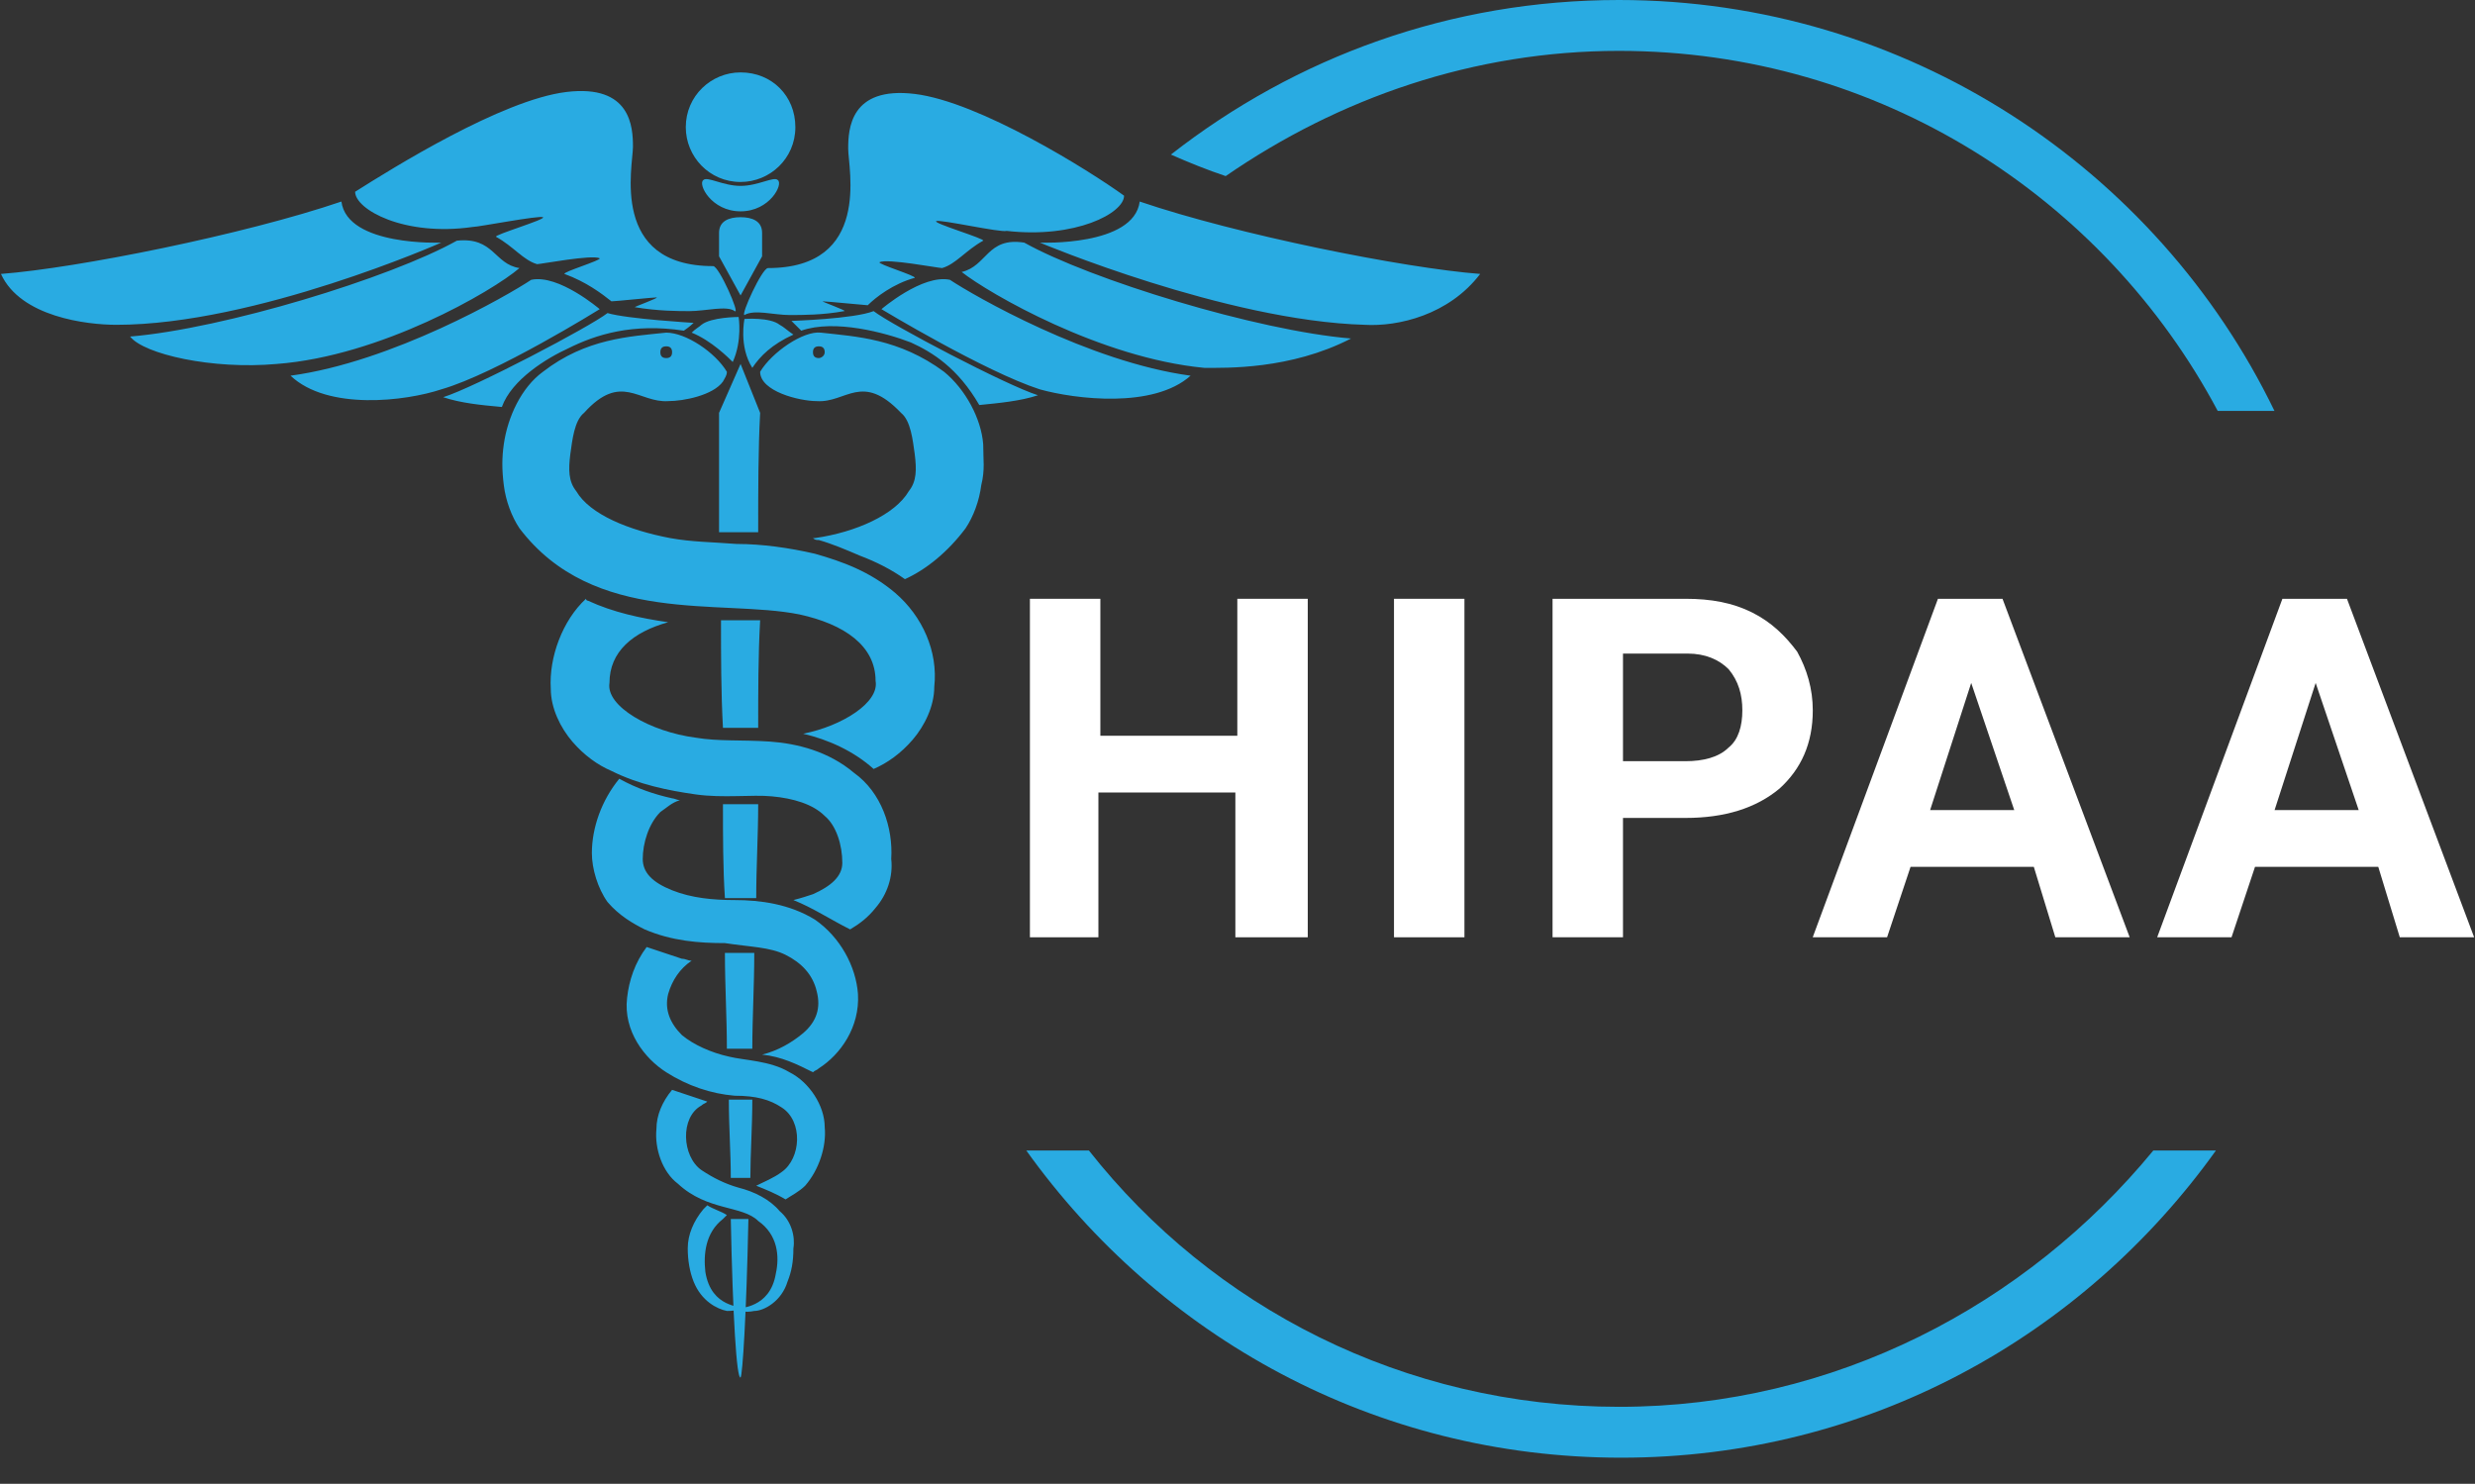 <svg width="854" height="512" viewBox="0 0 854 512" fill="none" xmlns="http://www.w3.org/2000/svg">
<rect x="0" y="0" width="854" height="512" fill="#333333" stroke="none"/>
<g clip-path="url(#clip0_3085_1101)">
<path d="M558.627 17.554C648.42 17.554 726.061 68.189 765.219 141.779H784.798C744.289 58.062 657.872 0 558.627 0C500.565 0 447.229 19.579 404.021 53.336C410.097 56.036 416.85 58.737 422.925 60.762C462.084 33.757 508.667 17.554 558.627 17.554Z" fill="#29ABE2"/>
<path d="M558.691 485.426C484.425 485.426 418.263 450.994 375.729 396.984H354.125C400.034 461.122 474.299 502.981 559.366 502.981C644.433 502.981 718.698 461.122 764.608 396.984H743.003C699.119 450.319 632.955 485.426 558.691 485.426Z" fill="#29ABE2"/>
<path d="M152.239 83.721C152.239 83.721 88.102 112.077 40.167 112.077C30.04 112.077 7.085 109.376 0.334 94.523C26.664 92.498 84.051 81.021 117.807 69.543C119.833 85.072 152.239 83.721 152.239 83.721ZM157.641 83.046C134.686 95.874 77.299 113.427 44.893 116.128C49.619 122.204 73.249 127.604 95.528 125.58C131.31 122.879 169.793 100.6 179.245 92.498C170.468 91.148 170.468 81.696 157.641 83.046ZM183.296 96.549C175.194 101.95 135.361 124.904 100.254 129.63C113.082 141.783 140.087 138.408 152.239 134.357C171.143 128.955 206.926 106.676 206.926 106.676C206.926 106.676 192.747 94.523 183.296 96.549ZM209.626 108.026C203.549 112.752 163.717 133.681 152.915 137.057C158.991 139.082 165.742 139.757 173.168 140.432C176.545 130.981 188.696 123.555 196.123 120.178C205.575 115.453 218.403 111.402 235.956 114.102C237.981 112.752 239.332 111.402 239.332 111.402C239.332 111.402 216.377 110.051 209.626 108.026ZM242.032 112.077C241.357 112.752 240.007 113.427 238.657 114.777C245.408 117.478 251.485 123.555 252.834 124.904C256.211 117.478 254.86 109.376 254.86 109.376C254.86 109.376 245.408 109.376 242.032 112.077ZM246.083 91.823C210.301 91.823 218.403 57.391 218.403 50.64C218.403 43.888 217.728 29.035 195.449 31.736C173.168 34.436 135.361 58.066 122.534 66.168C122.534 72.244 139.411 81.696 163.041 78.32C165.068 78.32 185.996 74.269 187.347 74.945C188.696 75.62 170.468 81.021 171.143 81.696C177.219 85.072 180.595 89.797 185.321 91.148C186.671 91.148 204.225 87.772 206.926 89.122C207.6 89.797 194.098 93.848 194.773 94.523C202.2 97.224 207.6 101.275 210.976 103.975C212.326 103.975 225.154 102.625 226.504 102.625C227.855 102.625 218.403 106.001 219.077 106.001C227.179 107.351 233.93 107.351 237.981 107.351C243.383 107.351 250.809 105.326 253.509 107.351C255.535 108.701 248.109 91.823 246.083 91.823ZM510.736 94.523C484.406 92.498 427.019 81.021 393.262 69.543C391.237 85.072 358.83 83.721 358.83 83.721C358.83 83.721 422.969 110.727 470.903 112.077C482.381 112.752 499.934 108.701 510.736 94.523ZM466.177 116.803C433.771 114.102 376.384 96.549 353.43 83.721C340.602 81.696 340.602 91.823 331.826 93.848C341.277 101.275 379.76 123.555 415.543 126.93C422.969 126.93 445.248 127.604 466.177 116.803ZM304.145 106.676C304.145 106.676 339.926 128.28 358.83 134.357C370.983 137.732 397.988 141.108 410.816 129.63C375.709 124.904 335.877 101.95 327.775 96.549C318.322 94.523 304.145 106.676 304.145 106.676ZM273.089 110.727C273.089 110.727 274.439 112.077 276.464 114.102C287.941 110.051 305.496 114.777 314.272 118.153C321.698 121.529 330.475 126.93 337.902 139.757C344.653 139.082 352.079 138.408 358.156 136.382C347.353 133.006 307.521 112.077 301.445 107.351C294.692 110.051 273.089 110.727 273.089 110.727ZM256.885 110.051C256.885 110.051 254.86 119.503 259.586 126.93C262.287 122.879 266.337 118.828 273.764 115.453C271.738 114.102 270.388 112.752 269.038 112.077C265.662 109.376 256.885 110.051 256.885 110.051ZM315.622 32.411C293.343 29.71 292.668 44.563 292.668 51.315C292.668 58.066 300.769 92.498 264.987 92.498C262.962 92.498 255.535 108.701 256.885 108.701C260.26 106.676 267.013 108.701 272.413 108.701C277.139 108.701 283.89 108.701 291.317 107.351C292.668 107.351 283.215 103.975 283.891 103.975C285.241 103.975 298.743 105.325 299.419 105.325C302.119 102.625 308.196 97.899 315.622 95.874C316.298 95.198 302.794 91.148 303.47 90.473C306.17 89.122 323.724 92.498 325.074 92.498C329.8 91.148 333.175 86.422 339.252 83.046C339.926 82.371 321.698 76.97 323.049 76.295C324.399 75.62 345.328 80.346 347.354 79.67C370.983 82.371 387.862 73.594 387.862 67.518C375.709 58.741 337.902 35.111 315.622 32.411ZM271.064 329.47C276.464 332.172 280.515 336.221 281.866 342.298C283.215 347.699 281.866 352.425 277.139 356.476C273.089 359.851 268.362 362.553 262.962 363.902C269.713 364.578 275.115 367.278 280.515 369.979C281.19 369.304 281.866 369.304 282.541 368.628C289.967 363.902 296.719 354.451 296.043 342.974C295.368 333.521 289.967 323.394 281.19 317.317C272.413 311.917 262.287 310.566 253.509 310.566C246.083 310.566 238.657 309.891 231.905 307.191C225.154 304.491 221.779 301.115 221.779 296.389C221.779 290.987 223.804 284.236 227.855 280.185C229.879 278.836 231.905 276.81 234.606 276.134C233.93 276.134 232.581 275.459 231.905 275.459C225.83 274.11 219.753 272.083 213.677 268.708C207.6 276.134 204.225 285.587 204.225 294.364C204.225 299.764 206.251 306.515 209.626 311.242C213.677 315.968 218.403 318.668 222.453 320.694C231.905 324.745 241.357 325.419 250.134 325.419C258.911 326.77 265.662 326.77 271.064 329.47ZM269.038 417.913C265.662 413.862 260.26 411.162 254.86 409.811C250.134 408.461 246.083 406.436 242.032 403.736C235.281 399.009 234.606 385.507 242.032 381.456C242.707 380.781 243.383 380.781 244.058 380.106C240.007 378.755 235.956 377.406 231.905 376.055C228.53 380.106 226.504 384.832 226.504 389.557C225.83 396.309 228.53 404.411 233.93 408.461C244.058 417.913 256.211 415.888 261.611 421.289C268.362 426.015 269.038 433.442 267.687 439.517C265.662 451.67 254.86 450.995 255.535 451.67C255.535 452.345 256.885 453.021 260.26 452.345C263.637 452.345 269.713 448.97 271.738 442.219C273.088 438.842 273.764 435.466 273.764 430.741C274.439 426.69 273.089 421.289 269.038 417.913ZM243.383 438.842C242.707 432.766 243.383 425.34 249.459 420.613C250.134 419.938 250.134 419.938 250.809 419.264C248.783 417.913 246.083 417.238 244.058 415.887C243.383 416.563 243.383 416.563 242.707 417.238C239.332 421.289 237.307 426.015 237.307 430.741C237.307 434.791 237.981 438.842 239.332 442.219C242.032 448.97 247.434 451.67 250.809 452.345C254.185 452.345 255.535 451.67 255.535 451.67C256.211 450.319 245.408 451.67 243.383 438.842ZM284.566 388.883C284.566 381.456 279.164 373.355 272.413 369.979C265.662 365.928 256.885 365.928 251.485 364.578C245.408 363.227 239.332 360.527 235.281 357.151C231.23 353.1 229.205 348.374 230.555 342.974C231.905 338.247 234.606 334.196 238.657 331.496C237.307 331.496 236.632 330.821 235.281 330.821C231.23 329.47 227.179 328.121 223.128 326.77C219.077 332.172 217.053 338.247 216.377 344.323C215.027 355.8 222.453 365.253 229.879 369.979C237.307 374.704 245.408 377.406 253.509 378.08C260.936 378.08 265.662 379.43 269.713 382.131C277.139 386.857 276.464 399.685 269.713 404.411C267.013 406.436 263.637 407.787 260.936 409.136C264.311 410.487 267.687 411.838 271.064 413.862C273.088 412.512 275.789 411.162 277.815 409.136C282.541 403.736 285.241 395.634 284.566 388.883ZM294.692 266.683C285.917 259.257 275.115 256.556 265.662 255.881C255.535 255.206 248.109 255.881 240.007 254.53C224.479 252.506 208.951 243.728 210.301 235.627C210.301 224.825 218.402 218.074 230.555 214.698C221.103 213.347 211.651 211.321 202.875 207.27C202.2 207.27 202.2 206.596 202.2 206.596C194.098 214.023 189.372 226.85 190.047 237.651C190.047 244.404 193.423 251.155 197.473 255.881C201.524 260.606 206.251 263.983 210.976 266.008C220.428 270.734 230.555 272.759 240.007 274.11C249.459 275.46 259.586 274.11 266.337 274.785C273.764 275.459 280.515 277.485 284.566 281.536C288.617 284.912 290.642 291.663 290.642 297.74C290.642 302.465 286.592 305.84 280.515 308.542C278.49 309.217 276.464 309.891 273.764 310.566C280.515 313.268 286.592 317.317 293.343 320.694C296.719 318.668 299.419 316.643 302.119 313.268C306.17 308.542 308.196 302.465 307.521 296.389C308.196 285.587 304.145 273.434 294.692 266.683ZM255.535 125.58L248.109 142.459C248.109 155.961 248.109 169.463 248.109 183.642H261.611C261.611 169.463 261.611 155.285 262.287 142.459L255.535 125.58ZM255.535 101.95L262.962 88.447C262.962 85.747 262.962 83.046 262.962 80.346C262.962 76.295 259.586 74.945 255.535 74.945C251.485 74.945 248.109 76.295 248.109 80.346C248.109 83.046 248.109 85.747 248.109 88.447L255.535 101.95ZM248.784 214.023C248.784 226.174 248.783 239.002 249.459 251.155H261.611C261.611 239.002 261.611 226.174 262.287 214.023H248.784ZM249.459 277.485C249.459 288.287 249.458 299.764 250.134 309.891H260.936C260.936 299.089 261.611 288.287 261.611 277.485H249.459ZM259.586 361.877C259.586 351.075 260.26 340.272 260.26 328.795H250.134C250.134 340.272 250.809 351.075 250.809 361.877H259.586ZM258.911 406.436C258.911 398.334 259.586 388.883 259.586 379.43H251.485C251.485 388.883 252.16 397.659 252.16 406.436H258.911ZM252.16 420.613C252.834 454.37 254.185 475.975 255.535 475.3C256.211 474.625 257.56 453.696 258.236 420.613H252.16ZM255.535 24.984C245.408 24.984 236.632 33.086 236.632 43.888C236.632 54.015 244.733 62.792 255.535 62.792C265.662 62.792 274.439 54.69 274.439 43.888C274.439 33.086 266.337 24.984 255.535 24.984ZM255.535 64.142C249.458 64.142 244.058 60.767 242.707 62.117C240.683 63.467 245.408 72.919 255.535 72.919C265.662 72.919 270.388 63.467 268.362 62.117C267.013 60.767 261.611 64.142 255.535 64.142ZM322.373 236.977C322.373 243.728 318.998 250.48 314.947 255.206C310.896 259.932 306.17 263.308 301.445 265.332C294.692 259.257 285.917 255.206 277.139 253.18C290.642 250.48 303.47 242.378 302.119 234.951C302.119 222.799 291.317 215.372 275.789 211.997C248.783 206.596 204.9 216.048 179.245 182.291C176.545 178.24 174.519 172.84 173.843 167.438C173.168 162.036 173.168 157.986 173.843 153.26C175.194 143.808 179.92 133.681 187.347 128.28C202.2 116.803 217.053 116.128 229.879 114.777C236.632 114.777 246.758 121.529 250.809 128.28C250.809 129.63 250.134 130.306 249.459 131.655C246.083 136.382 235.956 138.408 230.555 138.408C220.428 139.082 214.352 128.28 201.524 142.459C198.149 145.159 197.473 151.91 196.798 156.636C196.123 162.036 196.123 166.087 198.824 169.463C203.549 177.565 217.053 182.966 231.23 185.666C238.657 187.017 245.408 187.017 254.185 187.693C262.962 187.693 272.413 189.042 281.19 191.068C290.642 193.768 300.094 197.144 308.871 204.57C318.322 212.672 323.724 224.825 322.373 236.977ZM227.855 121.529C227.855 122.879 228.53 123.555 229.879 123.555C231.23 123.555 231.905 122.879 231.905 121.529C231.905 120.178 231.23 119.503 229.879 119.503C228.53 119.503 227.855 120.178 227.855 121.529ZM338.577 167.438C337.902 172.84 335.876 178.24 333.175 182.291C327.1 190.393 319.673 196.468 312.247 199.844C307.52 196.468 302.119 193.768 296.719 191.743C291.992 189.717 287.266 187.692 282.541 186.342C281.866 186.342 281.19 186.342 280.515 185.666H281.19C295.368 183.642 308.871 177.565 313.596 169.463C316.298 166.087 316.298 162.036 315.622 156.636C314.947 151.91 314.272 145.159 310.896 142.459C297.394 128.28 291.992 139.082 281.866 138.408C275.789 138.408 262.287 135.032 262.287 128.28C266.337 121.529 277.139 114.102 283.215 114.777C295.368 116.128 310.221 116.803 325.749 128.28C333.175 134.357 338.577 144.483 339.252 153.26C339.252 158.661 339.926 162.036 338.577 167.438ZM284.566 121.529C284.566 120.178 283.891 119.503 282.541 119.503C281.19 119.503 280.515 120.178 280.515 121.529C280.515 122.879 281.19 123.555 282.541 123.555C283.215 123.555 284.566 122.879 284.566 121.529Z" fill="#29ABE2"/>
<path d="M450.568 323.414H426.264V273.454H379.004V323.414H355.375V206.615H379.679V253.875H426.939V206.615H451.243V323.414H450.568Z" fill="white"/>
<path d="M505.305 323.414H481V206.615H505.305V323.414Z" fill="white"/>
<path d="M560.014 282.23V323.414H535.709V206.615H581.618C590.395 206.615 597.822 207.965 604.573 211.341C611.324 214.717 616.05 219.443 620.101 224.844C623.477 230.92 625.503 237.671 625.503 245.098C625.503 256.575 621.452 265.352 614.025 272.103C605.924 278.854 595.122 282.23 581.618 282.23H560.014ZM560.014 262.652H581.618C587.694 262.652 593.096 261.301 596.471 257.926C599.847 255.226 601.197 250.499 601.197 245.098C601.197 239.697 599.847 234.971 596.471 230.92C593.096 227.545 588.369 225.519 582.294 225.519H560.014V262.652Z" fill="white"/>
<path d="M701.769 299.109H659.236L651.135 323.414H625.479L668.688 206.615H690.967L734.851 323.414H709.195L701.769 299.109ZM665.987 279.53H695.018L680.165 235.646L665.987 279.53Z" fill="white"/>
<path d="M820.624 299.109H778.092L769.99 323.414H744.334L787.543 206.615H809.822L853.707 323.414H828.051L820.624 299.109ZM784.843 279.53H813.873L799.02 235.646L784.843 279.53Z" fill="white"/>
</g>
<defs>
<clipPath id="clip0_3085_1101">
<rect width="853.333" height="512" fill="white" transform="translate(0.334)"/>
</clipPath>
</defs>
</svg>
